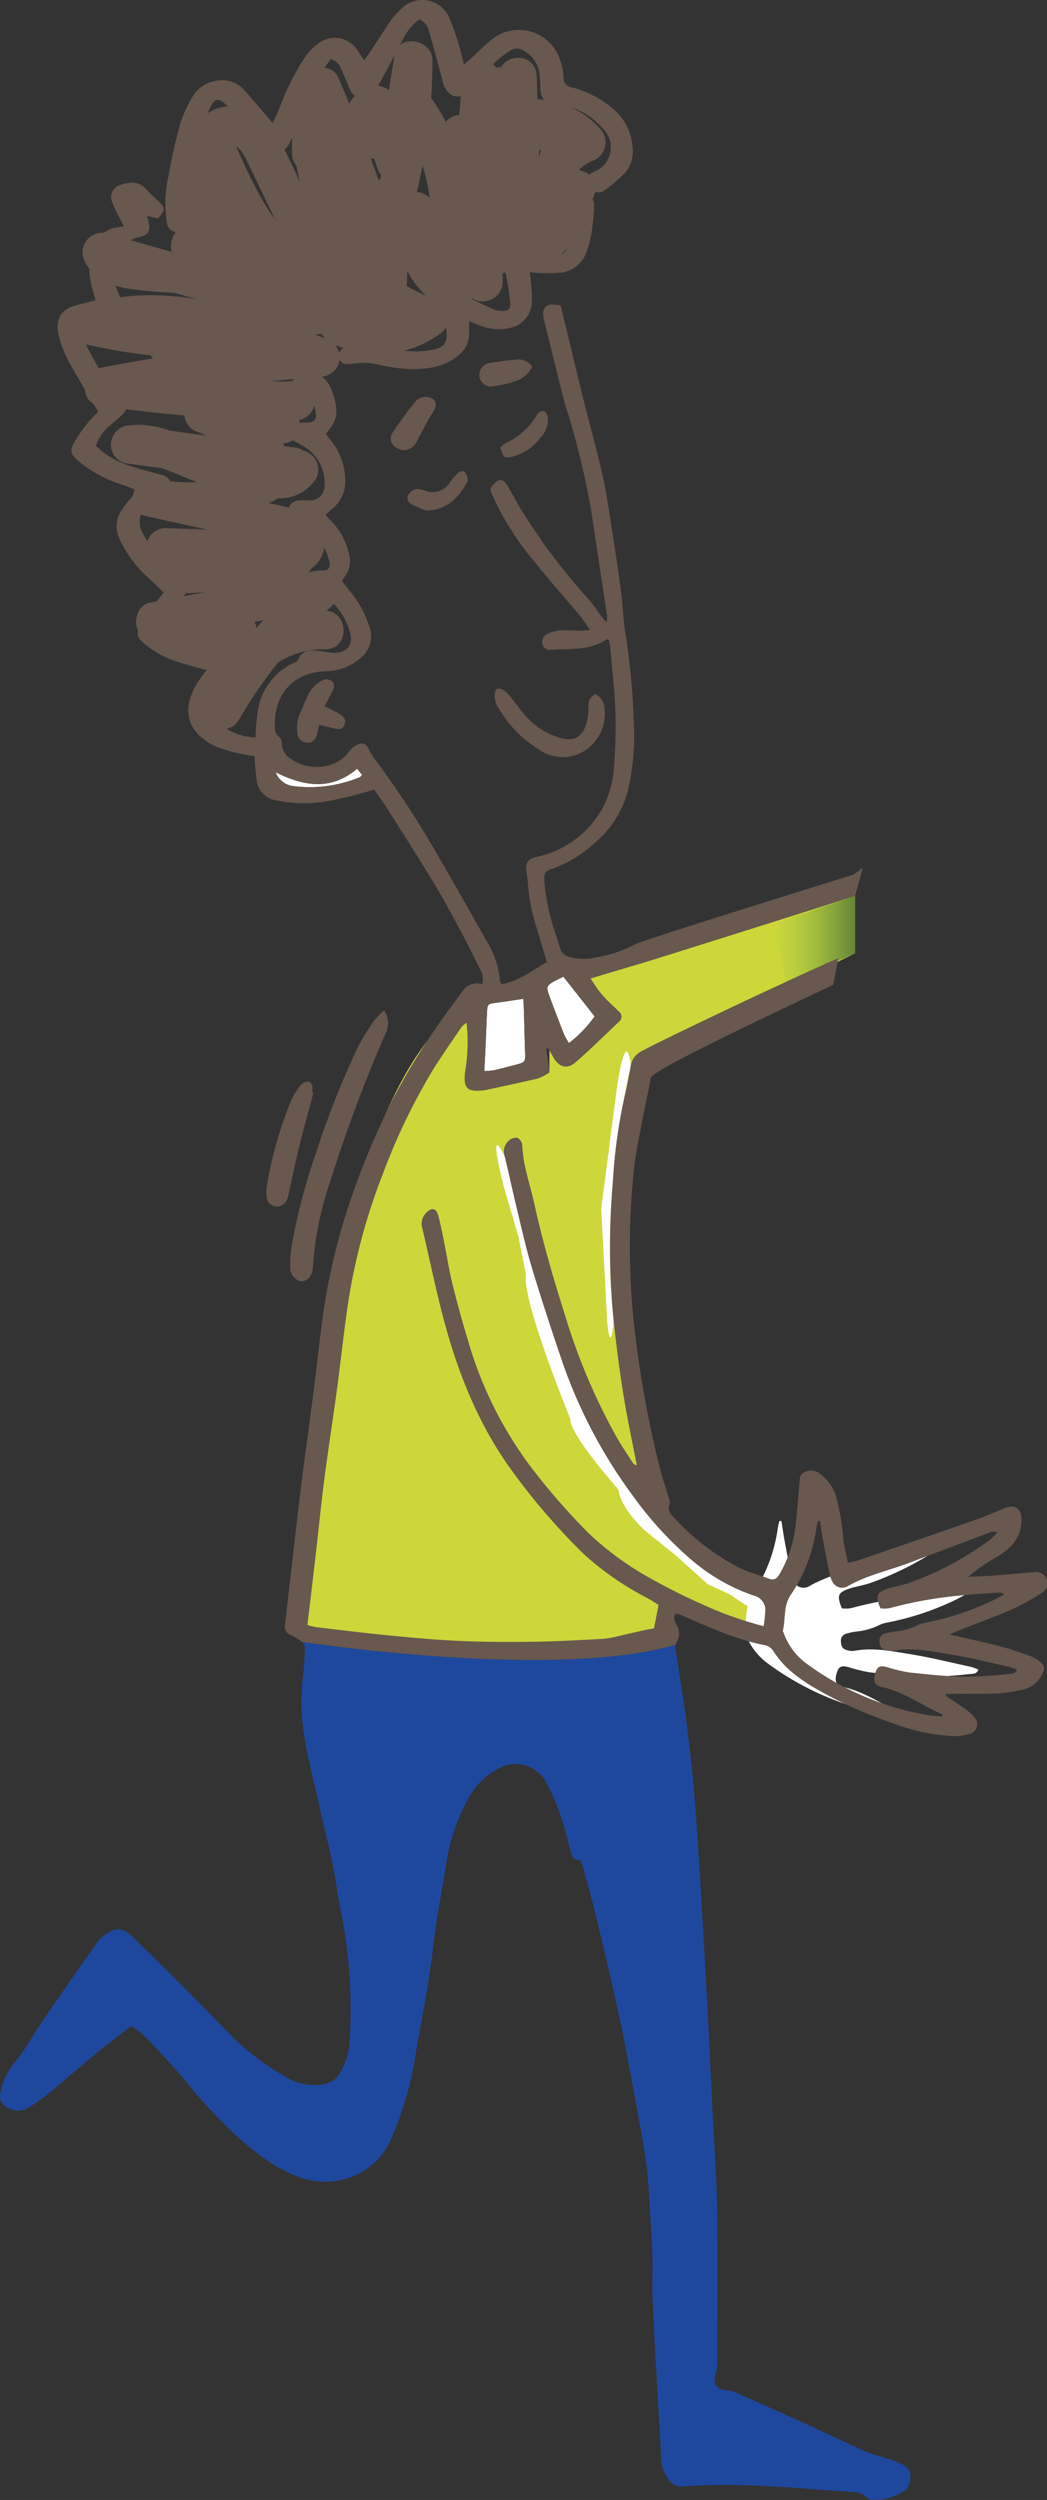 <svg xmlns="http://www.w3.org/2000/svg" xmlns:xlink="http://www.w3.org/1999/xlink" viewBox="0 0 135.76 323.918"><rect x="0" y="0" width="135.76" height="323.918" fill="#333333" stroke="none"/><defs><style>.a{fill:#cdd73a;}.b{fill:#fff;}.c{opacity:0.89;fill:url(#a);}.d{fill:#69584e;}.e{fill:none;}.f{fill:#1e489e;}</style><linearGradient id="a" x1="100.238" y1="121.779" x2="110.879" y2="121.779" gradientUnits="userSpaceOnUse"><stop offset="0" stop-color="#85be4c" stop-opacity="0"/><stop offset="1" stop-color="#567a37"/></linearGradient></defs><title>personnage3</title><path class="a" d="M86.16,212.989s-38.053,2.043-46.295-2.442l-1.258-3.821s2.209-67.227,23.55-77.678l.354,12.242,8.722-2.324.028-9.862,2.52,6.044,6.49-2.77L76.56,126.78l34.319-10.691v7.416l-29.078,14.534s-4.287,35.765,2.696,57.048c0,0,10.307,13.089,16.184,10.974l-.942,6.207-13.523-4.545-.166,3.658Z"/><path class="b" d="M65.454,149.848s6.74,29.61,14.388,40.584c0,0,7.981,13.634,18.955,16.516,0,0-.776,1.884-2.328.887l-1.774-1.219-2.882-1.33-1.995-1.774-2.217-1.995-3.99-3.215s-3.104-2.771-3.436-5.321c0,0-6.318-7.094-6.207-9.09,0,0-6.318-15.408-5.764-18.733l-.998-4.988-1.884-6.429S63.037,144.957,65.454,149.848Z"/><path class="b" d="M81.801,138.039s-4.147,16.541-2.222,33.137c0,0-.402,4.735-.846.079l-.776-14.632,1.995-15.408S81.1,132.645,81.801,138.039Z"/><polygon class="c" points="110.879 116.089 110.879 123.505 102.011 127.47 100.238 119.711 110.879 116.089"/><path class="d" d="M35.348,15.932c.336-.711.627-1.252.853-1.818A31.699,31.699,0,0,1,39.59,7.352a7.211,7.211,0,0,1,1.852-1.843,3.514,3.514,0,0,1,4.899.981c.27.37.51.761.871,1.303.288-.383.512-.652.704-.943.928-1.406,1.826-2.831,2.78-4.219a9.093,9.093,0,0,1,1.256-1.41,3.812,3.812,0,0,1,6.313,1.106A29.136,29.136,0,0,1,59.62,6.259c.203.635.334,1.294.543,2.122.387-.347.653-.582.915-.821.901-.824,1.76-1.698,2.707-2.464a5.621,5.621,0,0,1,8.928,2.951,7.628,7.628,0,0,1,.369,1.982A1.223,1.223,0,0,0,74.17,11.327a13.258,13.258,0,0,1,4.941,2.457,7.146,7.146,0,0,1,2.921,5.499,4.098,4.098,0,0,1-1.03,3.16A24.525,24.525,0,0,1,78.43,24.646a1.116,1.116,0,0,1-1.517-.017,3.927,3.927,0,0,1-.726-1.533c-.048-.152.197-.451.375-.606a4,4,0,0,1,.675-.332A3.371,3.371,0,0,0,78.203,16.7a8.992,8.992,0,0,0-6.127-3.174c-1.421-.116-1.989-.763-2.023-2.218a17.448,17.448,0,0,0-.112-1.891A3.956,3.956,0,0,0,67.86,6.552a1.537,1.537,0,0,0-1.688.002,12.862,12.862,0,0,0-2.08,1.615c-.801.802-1.488,1.717-2.224,2.584a10.913,10.913,0,0,1-.74.864c-1.58,1.508-3.174,1.045-3.716-1.04-.561-2.157-1.159-4.305-1.758-6.451a2.297,2.297,0,0,0-1.27-1.624A6.791,6.791,0,0,0,52.233,5.137c-1.081,2.046-2.157,4.095-3.268,6.125a2.417,2.417,0,0,1-1.896,1.296,1.348,1.348,0,0,1-1.622-.842c-.403-.879-.769-1.774-1.157-2.66A1.99,1.99,0,0,0,42.886,7.673a17.533,17.533,0,0,0-1.431,2.131c-.902,1.853-1.71,3.753-2.548,5.637-.479,1.077-.889,2.19-1.436,3.231a2.946,2.946,0,0,1-1.132,1.111,1.275,1.275,0,0,1-1.893-.346c-.994-1.143-1.916-2.349-2.905-3.496a27.009,27.009,0,0,0-2.242-2.384c-.985-.895-1.473-.837-2.014.353a30.814,30.814,0,0,0-1.654,4.478,25.777,25.777,0,0,0-1.125,8.357c.021.377.088.751.115,1.127a1.967,1.967,0,0,1-.721,1.795,1.308,1.308,0,0,1-2.254-.822,15.622,15.622,0,0,1,.175-5.893c.343-1.947.75-3.89,1.256-5.8a15.623,15.623,0,0,1,2.108-4.972c1.207-1.754,4.511-2.715,6.499-.492.954,1.066,1.872,2.163,2.807,3.246C34.73,15.211,34.967,15.489,35.348,15.932Z"/><path class="d" d="M68.703,35.285c.064.611.134,1.096.162,1.584a16.037,16.037,0,0,1,.081,2.51,3.479,3.479,0,0,1-2.75,3.091,6.261,6.261,0,0,1-3.959-.3c-.423-.166-.846-.33-1.407-.549,0,.616.017,1.104-.003,1.59a3.574,3.574,0,0,1-1.272,2.753c-1.907,1.638-4.189,1.896-6.521,1.862a24.015,24.015,0,0,1-3.866-.55,8.156,8.156,0,0,0-3.377-.159,2.623,2.623,0,0,1-.752.038,1.043,1.043,0,0,1-1.116-.827,1.17,1.17,0,0,1,.787-1.291,6.101,6.101,0,0,1,1.475-.313,11.973,11.973,0,0,1,4.01.248,12.928,12.928,0,0,0,4.867.508c.208-.029.419-.044.626-.08,1.986-.342,2.435-.919,2.156-2.89a11.9,11.9,0,0,0-.509-2.21c-.249-.719-.457-1.424.173-1.989a2.112,2.112,0,0,1,2.258-.3c.468.176.887.479,1.34.701.944.461,1.887.926,2.849,1.346a3.035,3.035,0,0,0,1.099.232c.856.026,1.194-.276,1.092-1.138a31.838,31.838,0,0,0-.723-4.348c-.333-1.267-.056-2.328,1.689-2.276a31.767,31.767,0,0,1,3.611.49c.249.036.493.115.743.145a1.713,1.713,0,0,0,2.206-1.64c.176-1.207.256-2.428.371-3.643a10.06,10.06,0,0,1,.061-1.007,1.769,1.769,0,0,1,2.314-1.271.861.861,0,0,1,.614.976,16.555,16.555,0,0,1-.197,2.516A13.791,13.791,0,0,1,75.92,33a4.057,4.057,0,0,1-3.097,2.323,21.011,21.011,0,0,1-2.884.041C69.577,35.364,69.215,35.32,68.703,35.285Z"/><path class="d" d="M49.796,130.935a2.819,2.819,0,0,1,.211,2.939,190.914,190.914,0,0,0-7.168,19.149,42.132,42.132,0,0,0-2.244,10.989,3.35,3.35,0,0,1-.153.866,1.519,1.519,0,0,1-1.463,1.155,2.01,2.01,0,0,1-1.351-1.482,17.991,17.991,0,0,1,.136-2.77,75.369,75.369,0,0,1,3.157-12.219,114.101,114.101,0,0,1,5.463-13.849,30.529,30.529,0,0,1,2.182-3.537A9.588,9.588,0,0,1,49.796,130.935Z"/><path class="d" d="M77.237,89.935a2.234,2.234,0,0,1,1.151,1.87,5.753,5.753,0,0,1-1.311,4.353,5.349,5.349,0,0,1-6.845,1.19c-.709-.445-1.387-.943-2.058-1.446A14.955,14.955,0,0,1,64.83,92.027a3.048,3.048,0,0,1-.686-2.115c.093-.674.422-.865,1.035-.54a2.562,2.562,0,0,1,.77.609c.692.843,1.327,1.734,2.024,2.572a9.537,9.537,0,0,0,4.443,2.987c1.984.651,3.158.022,3.684-2.018a8.876,8.876,0,0,0,.205-2.119A1.454,1.454,0,0,1,77.237,89.935Z"/><path class="d" d="M40.614,141.613c-.074.314-.139.629-.222.94-.53,1.989-1.099,3.969-1.587,5.969-.498,2.04-.917,4.099-1.372,6.149a4.404,4.404,0,0,1-.19.732,1.472,1.472,0,0,1-1.508.916,1.344,1.344,0,0,1-1.174-1.286,5.803,5.803,0,0,1,.056-1.509,52.206,52.206,0,0,1,3.12-10.89,8.876,8.876,0,0,1,1.162-1.932,1.402,1.402,0,0,1,1.008-.581c.48.068.664.571.598,1.09a2.996,2.996,0,0,0-.002.377Z"/><path class="d" d="M42.09,91.501c.744.383,1.36.648,1.92,1.001.726.457.868.864.634,1.44-.29.717-.86.525-1.388.416-.598-.123-1.189-.278-1.891-.445-.105.51-.163.873-.256,1.227-.187.714-.638,1.121-1.184,1.093a1.273,1.273,0,0,1-1.36-1.283,4.41,4.41,0,0,1,.321-2.46c.387-.837.701-1.709,1.104-2.538a3.986,3.986,0,0,1,1.746-1.759,1.079,1.079,0,0,1,1.287.074c.44.358.303.835.091,1.265C42.789,90.192,42.436,90.839,42.09,91.501Z"/><path class="d" d="M52.558,58.335c-1.51-.025-2.317-1.23-1.664-2.26a48.562,48.562,0,0,1,2.897-3.944,1.691,1.691,0,0,1,1.668-.683c.968.17,1.284.757.848,1.633-.205.411-.478.787-.699,1.191-.523.956-1.043,1.913-1.544,2.88A2.048,2.048,0,0,1,52.558,58.335Z"/><path class="d" d="M55.271,66.147a14.809,14.809,0,0,1-1.819-.755c-.384-.218-.797-.619-.545-1.137a1.345,1.345,0,0,1,1.26-.896,3.575,3.575,0,0,1,.975.221,2.598,2.598,0,0,0,3.122-.979A10.78,10.78,0,0,1,59.31,61.346c.21-.193.7-.379.851-.271a1.607,1.607,0,0,1,.482.927,1.127,1.127,0,0,1-.205.709C59.287,64.659,57.804,66.104,55.271,66.147Z"/><path class="d" d="M69.013,47.513a3.701,3.701,0,0,1-2.365,1.929,14.789,14.789,0,0,1-2.578.592,1.526,1.526,0,0,1-1.924-1.32,1.583,1.583,0,0,1,1.387-1.681c1.075-.191,2.162-.33,3.25-.426A2.203,2.203,0,0,1,69.013,47.513Z"/><path class="d" d="M64.864,58.017a4.039,4.039,0,0,1,.724-.619,9.002,9.002,0,0,0,4.114-3.783.926.926,0,0,1,.812-.365c.231.071.444.466.511.755a3.365,3.365,0,0,1-1.001,2.761,6.411,6.411,0,0,1-3.49,2.38C65.444,59.458,65.273,59.321,64.864,58.017Z"/><path class="b" d="M101.329,197.083c.134.849.251,1.701.406,2.547q.398,2.174.839,4.34a3.143,3.143,0,0,0,.297.83,1.417,1.417,0,0,0,2.11.691c2.515-1.424,5.338-2.008,8.002-3.022q5.249-1.997,10.512-3.955a1.006,1.006,0,0,1,.825.052,10.815,10.815,0,0,1-1.029.997,40.081,40.081,0,0,1-10.438,5.543c-.669.242-1.383.359-2.074.545a7.615,7.615,0,0,0-1.076.34c-.92.403-1.065.716-.815,1.666.053.201.143.392.271.736a4.021,4.021,0,0,0,1.163-.015,53.582,53.582,0,0,1,9.935-1.706c1.422-.157,2.853-.226,4.281-.326a.84.84,0,0,1,.652.264c-.386.206-.766.423-1.157.616a36.249,36.249,0,0,1-8.935,3.001,3.826,3.826,0,0,0-.967.279,8.716,8.716,0,0,1-3.137.898,6.977,6.977,0,0,0-1.234.265.914.914,0,0,0-.717,1.036c.022.515.162.924.689,1.071a2.272,2.272,0,0,0,.984.132c2.42-.473,4.797.018,7.152.394,2.695.43,5.353,1.095,8.024,1.672a7.612,7.612,0,0,1,.972.354c-.204.577-.699.541-1.055.57a55.912,55.912,0,0,1-5.789.356c-2.389-.051-4.777-.304-7.156-.559a19.007,19.007,0,0,1-2.816-.678c-.979-.261-1.308-.097-1.578.846-.283.986-.04,1.518.88,1.722,2.802.62,5.108,2.329,7.674,3.465.058.025.082.126.227.365-.707-.069-1.31-.084-1.896-.191a36.832,36.832,0,0,1-15.784-6.679,8.394,8.394,0,0,1-2.966-4c-.027-.079-.11-.164-.094-.228.367-1.526.054-3.187.978-4.607a20.142,20.142,0,0,0,3.35-8.617c.042-.344.141-.681.214-1.021Z"/><path class="b" d="M62.799,138.783c.049-.949.093-1.701.126-2.452.078-1.761.141-3.522.232-5.282.047-.914.145-.975,1.016-1.091,1.193-.159,2.382-.347,3.677-.538.027.425.06.788.071,1.152.059,1.972.106,3.945.171,5.917.033,1.02-.029,1.148-.989,1.409-1.01.275-2.024.534-3.044.769A10.161,10.161,0,0,1,62.799,138.783Z"/><path class="b" d="M73.051,126.55l4.049,5.141a16.107,16.107,0,0,1-3.319,3.457,9.122,9.122,0,0,1-.628-1.103c-.647-1.641-1.272-3.29-1.892-4.941-.479-1.275-.417-1.419.804-2.061C72.356,126.889,72.654,126.748,73.051,126.55Z"/><path class="b" d="M46.309,99.602l.635.794c-.123.134-.186.265-.285.303a16.959,16.959,0,0,1-8.51,1.171,2.784,2.784,0,0,1-2.398-1.8C39.456,101.905,42.939,102.458,46.309,99.602Z"/><path class="e" d="M73.152,134.045a9.151,9.151,0,0,0,.628,1.103,16.109,16.109,0,0,0,3.319-3.457l-4.049-5.141c-.397.198-.695.339-.987.493-1.221.642-1.283.786-.804,2.061C71.88,130.755,72.505,132.404,73.152,134.045Z"/><path class="e" d="M67.102,137.897c.96-.262,1.022-.389.989-1.41-.064-1.972-.112-3.945-.171-5.917-.011-.364-.044-.727-.071-1.152-1.295.191-2.484.379-3.677.538-.871.116-.969.178-1.016,1.091-.091,1.76-.153,3.522-.232,5.282-.034.752-.077,1.503-.126,2.452a10.158,10.158,0,0,0,1.26-.117C65.078,138.431,66.093,138.173,67.102,137.897Z"/><path class="e" d="M84.201,124.507c-2.492.755-4.992,1.487-7.641,2.273a15.614,15.614,0,0,0,2.133,2.786c.516.494,1.034.986,1.545,1.485a.829.829,0,0,1,.033,1.326c-1.857,1.765-3.687,3.562-5.613,5.248-1.113.974-2.183.669-2.907-.627-.205-.367-.411-.733-.631-1.091-.034-.055-.144-.062-.283-.116.127,1.019.25,2.007.396,3.174a6.323,6.323,0,0,1-1.447.764c-2.248.542-4.515,1.007-6.776,1.497a4.494,4.494,0,0,1-.499.064c-1.99.2-2.418-.358-2.215-2.353a22.886,22.886,0,0,0,.199-6.416,3.396,3.396,0,0,0-.639.54c-1.21,1.774-2.438,3.538-3.591,5.35a80.414,80.414,0,0,0-6.593,13.619,78.607,78.607,0,0,0-4.777,18.508c-.433,3.172-.779,6.356-1.208,9.529-.519,3.839-1.122,7.666-1.62,11.508-.427,3.297-.752,6.608-1.133,9.911-.342,2.961-.698,5.921-1.069,9.061a8.736,8.736,0,0,0,1.187.294c3.302.387,6.603.793,9.911,1.112,2.973.286,5.953.552,8.935.674,3.155.129,6.319.138,9.477.088,2.987-.047,5.973-.221,8.958-.377a11.601,11.601,0,0,0,1.848-.355c1.108-.244,2.212-.507,3.32-.751.443-.098.892-.17,1.303-.247l.584-3.033c-.414-.259-.856-.564-1.323-.824a38.412,38.412,0,0,1-8.403-5.802,84.182,84.182,0,0,1-9.238-10.705c-4.535-6.207-7.237-13.204-9.125-20.562-.931-3.629-1.68-7.304-2.548-10.95a1.977,1.977,0,0,1,.513-1.965c.683-.726,1.3-.615,1.558.336.297,1.097.516,2.216.742,3.331.375,1.855.655,3.733,1.108,5.569q.922,3.741,2.051,7.431a50.242,50.242,0,0,0,8.075,16.207,86.65,86.65,0,0,0,7.547,8.659,39.251,39.251,0,0,0,7.28,5.423,82.677,82.677,0,0,0,9.871,4.812,53.098,53.098,0,0,0,5.516,1.791,15.396,15.396,0,0,0,.228-2.194,1.927,1.927,0,0,0-1.538-1.782,24.524,24.524,0,0,1-8.347-4.887,47.015,47.015,0,0,1-7.283-8.02,64.797,64.797,0,0,1-9.111-17.237c-1.387-4.063-2.731-8.143-3.971-12.252-.802-2.658-1.399-5.378-2.055-8.079-.517-2.128-.966-4.274-1.48-6.402a1.852,1.852,0,0,1,.518-2.047,1.465,1.465,0,0,1,1.089-.392,1.244,1.244,0,0,1,.663.94c.085,2.608.992,5.04,1.542,7.546,1.069,4.862,2.449,9.637,3.961,14.379a78.958,78.958,0,0,0,6.849,16.142c.618,1.054,1.304,2.067,1.967,3.094a.772.772,0,0,0,.536.347q-.514-2.59-1.028-5.18c-.88-4.468-1.487-8.973-1.971-13.502a97.188,97.188,0,0,1-.115-17.929,67.566,67.566,0,0,1,1.54-11.248c.327-1.305.552-2.636.797-3.96a2.504,2.504,0,0,1,1.069-1.65c1.031-.732,22.024-10.312,28.009-12.884v-7.416C105.787,117.738,84.918,124.29,84.201,124.507Z"/><path class="e" d="M35.75,100.069a2.784,2.784,0,0,0,2.398,1.8,16.959,16.959,0,0,0,8.511-1.171c.099-.037.162-.168.285-.303l-.635-.793C42.939,102.458,39.456,101.905,35.75,100.069Z"/><path class="e" d="M122.869,214.3c-2.356-.376-4.732-.867-7.152-.394a2.27,2.27,0,0,1-.984-.132c-.527-.147-.667-.556-.689-1.071a.914.914,0,0,1,.717-1.036,6.979,6.979,0,0,1,1.234-.265,8.719,8.719,0,0,0,3.137-.898,3.82,3.82,0,0,1,.967-.279,36.255,36.255,0,0,0,8.935-3c.392-.193.772-.41,1.157-.616a.839.839,0,0,0-.652-.264c-1.428.1-2.859.169-4.281.326a53.608,53.608,0,0,0-9.935,1.706,4.017,4.017,0,0,1-1.163.015c-.129-.344-.219-.535-.271-.736-.25-.95-.105-1.263.815-1.666a7.61,7.61,0,0,1,1.076-.34c.69-.186,1.405-.303,2.074-.545a40.08,40.08,0,0,0,10.438-5.543,10.804,10.804,0,0,0,1.029-.997,1.006,1.006,0,0,0-.825-.052q-5.259,1.97-10.512,3.955c-2.664,1.014-5.487,1.598-8.002,3.022a1.417,1.417,0,0,1-2.11-.691,3.148,3.148,0,0,1-.297-.83q-.438-2.166-.839-4.34c-.155-.845-.272-1.697-.406-2.546l-.277-.012c-.073.34-.172.677-.214,1.021a20.141,20.141,0,0,1-3.35,8.617c-.924,1.42-.611,3.081-.978,4.607-.015.065.067.15.094.228a8.394,8.394,0,0,0,2.966,4,36.832,36.832,0,0,0,15.784,6.679c.587.107,1.19.122,1.896.191-.145-.239-.17-.34-.227-.365-2.566-1.136-4.872-2.845-7.674-3.465-.92-.203-1.163-.736-.88-1.722.27-.943.599-1.107,1.579-.846a19.005,19.005,0,0,0,2.816.678c2.379.255,4.767.509,7.156.56a55.944,55.944,0,0,0,5.789-.356c.356-.03.851.006,1.055-.571a7.62,7.62,0,0,0-.972-.354C128.221,215.396,125.564,214.731,122.869,214.3Z"/><path class="e" d="M35.75,100.069a2.784,2.784,0,0,0,2.398,1.8,16.959,16.959,0,0,0,8.511-1.171c.099-.037.162-.168.285-.303l-.635-.793C42.939,102.458,39.456,101.905,35.75,100.069Z"/><path class="e" d="M73.152,134.045a9.151,9.151,0,0,0,.628,1.103,16.109,16.109,0,0,0,3.319-3.457l-4.049-5.141c-.397.198-.695.339-.987.493-1.221.642-1.283.786-.804,2.061C71.88,130.755,72.505,132.404,73.152,134.045Z"/><path class="e" d="M67.102,137.897c.96-.262,1.022-.389.989-1.41-.064-1.972-.112-3.945-.171-5.917-.011-.364-.044-.727-.071-1.152-1.295.191-2.484.379-3.677.538-.871.116-.969.178-1.016,1.091-.091,1.76-.153,3.522-.232,5.282-.034.752-.077,1.503-.126,2.452a10.158,10.158,0,0,0,1.26-.117C65.078,138.431,66.093,138.173,67.102,137.897Z"/><path class="e" d="M117.869,214.3c-2.356-.376-4.732-.867-7.152-.394a2.27,2.27,0,0,1-.984-.132c-.527-.147-.667-.556-.689-1.071a.914.914,0,0,1,.717-1.036,6.977,6.977,0,0,1,1.234-.265,8.719,8.719,0,0,0,3.137-.898,3.82,3.82,0,0,1,.967-.279,36.255,36.255,0,0,0,8.934-3c.392-.193.772-.41,1.157-.616a.839.839,0,0,0-.652-.264c-1.428.1-2.859.169-4.281.326a53.606,53.606,0,0,0-9.935,1.706,4.017,4.017,0,0,1-1.163.015c-.129-.344-.219-.535-.271-.736-.25-.95-.105-1.263.815-1.666a7.602,7.602,0,0,1,1.076-.34c.69-.186,1.404-.303,2.074-.545a40.081,40.081,0,0,0,10.438-5.543,10.804,10.804,0,0,0,1.029-.997,1.006,1.006,0,0,0-.825-.052q-5.259,1.97-10.512,3.955c-2.664,1.014-5.487,1.598-8.002,3.022a1.417,1.417,0,0,1-2.11-.691,3.145,3.145,0,0,1-.297-.83q-.438-2.166-.839-4.34c-.155-.845-.272-1.697-.406-2.546l-.277-.012c-.073.34-.172.677-.214,1.021a20.143,20.143,0,0,1-3.35,8.617c-.925,1.42-.611,3.081-.978,4.607-.015.065.067.15.094.228a8.394,8.394,0,0,0,2.966,4,36.831,36.831,0,0,0,15.784,6.679c.587.107,1.19.122,1.896.191-.145-.239-.17-.34-.227-.365-2.566-1.136-4.872-2.845-7.674-3.465-.92-.203-1.163-.736-.88-1.722.27-.943.599-1.107,1.579-.846a19.006,19.006,0,0,0,2.816.678c2.379.255,4.767.509,7.156.56a55.94,55.94,0,0,0,5.789-.356c.356-.03.851.006,1.055-.571a7.621,7.621,0,0,0-.972-.354C123.222,215.396,120.564,214.731,117.869,214.3Z"/><path class="f" d="M39.165,212.739a1.162,1.162,0,0,1,.378.835c-.053,1.304-.139,2.608-.284,3.905a26.196,26.196,0,0,0,.014,6.178c.448,3.608,1.425,7.103,2.206,10.639.527,2.386,1.138,4.755,1.632,7.148.409,1.981.645,3.998,1.054,5.978a65.163,65.163,0,0,1,1.191,16.731,8.79,8.79,0,0,1-1.154,4.23,3.055,3.055,0,0,1-2.24,1.691,7.088,7.088,0,0,1-4.42-.699,32.55,32.55,0,0,1-7.214-5.284c-2.154-2.191-4.301-4.388-6.472-6.562q-3.215-3.22-6.473-6.397c-1.358-1.327-2.333-1.706-4.263-.037a2.568,2.568,0,0,0-.437.454c-2.408,3.45-4.833,6.89-7.204,10.366-1.134,1.663-2.055,3.452-3.342,5.038A8.739,8.739,0,0,0,.02,271.341a1.651,1.651,0,0,0,.113.948,2.607,2.607,0,0,0,3.32.919,19.596,19.596,0,0,0,2.615-1.761c1.99-1.625,3.909-3.337,5.893-4.969,1.623-1.335,3.298-2.605,5.046-3.979a14.316,14.316,0,0,1,1.82,1.395c1.824,1.927,3.668,3.845,5.363,5.883a64.18,64.18,0,0,0,6.17,6.678c2.629,2.379,5.34,4.623,8.808,5.76a9.516,9.516,0,0,0,4.979.262,9.06,9.06,0,0,0,6.635-5.503,43.732,43.732,0,0,0,3.083-10.656c.841-4.897,1.829-9.768,2.386-14.717.367-3.261,1.029-6.49,1.549-9.734a25.608,25.608,0,0,1,3.044-9.047,9.084,9.084,0,0,1,4.081-3.804,4.463,4.463,0,0,1,5.767,1.688,28.427,28.427,0,0,1,2.059,4.736c.536,1.501.891,3.069,1.289,4.617.169.656.476,1.064,1.211.937.144.381.29.687.376,1.009.62,2.318,1.272,4.628,1.828,6.961,1.034,4.339,2.072,8.679,2.991,13.044.885,4.205,1.638,8.439,2.418,12.666.366,1.982.714,3.971.968,5.97.212,1.669.291,3.356.398,5.037.142,2.225.294,4.45.367,6.677.059,1.809-.059,3.625.018,5.433.171,4.04.41,8.078.631,12.116.157,2.861.366,5.72.474,8.582a4.872,4.872,0,0,0,.813,2.547,2.099,2.099,0,0,0,2.286,1.095,90.652,90.652,0,0,1,11.114.029c2.057.047,4.11.28,6.166.421,1.553.107,3.109.178,4.66.314a2.089,2.089,0,0,1,1.283.408c.729.819,1.544.619,2.438.516a6.874,6.874,0,0,0,2.752-1.077c.959-.571,1.128-2.545.213-3.158a7.568,7.568,0,0,0-1.701-.801c-1.149-.404-2.36-.655-3.473-1.137-2.433-1.054-4.812-2.229-7.227-3.325q-4.886-2.219-9.797-4.384a3.306,3.306,0,0,0-1.209-.238,1.423,1.423,0,0,1-1.329-1.867,4.655,4.655,0,0,0,.287-1.452q.035-8.408.017-16.816c-.006-2.273-.039-4.548-.136-6.818-.149-3.488-.371-6.973-.548-10.46-.243-4.798-.451-9.597-.715-14.394q-.514-9.347-1.1-18.69c-.184-2.945-.398-5.889-.679-8.825-.265-2.77-.598-5.534-.97-8.292-.383-2.836-.858-5.661-1.271-8.493a1.373,1.373,0,0,1,.036-.502C71.96,217.763,39.165,212.739,39.165,212.739Z"/><path class="d" d="M42.14,79.121A16.029,16.029,0,0,0,26.433,91.302c-.609,2.7,3.109,4.46,4.569,1.926A58.845,58.845,0,0,1,43.453,78.15a2.525,2.525,0,0,0,.391-3.03,2.596,2.596,0,0,0-2.823-1.149l-21.58,4.118c-2.327.444-2.445,4.482,0,4.821l10.74,1.492V79.581a5.925,5.925,0,0,1-4.316-.602l-.597,4.569A28.734,28.734,0,0,0,40.027,74.134,2.537,2.537,0,0,0,38.26,69.866L21.482,68.424v5l14.54.528-.665-4.911q-5.746,1.252-11.392,2.9c-2.628.767-2.233,5.061.665,4.911A60.228,60.228,0,0,0,36.102,75.17c1.606-.402,3.548-.741,4.787-1.934A3.877,3.877,0,0,0,41.519,68.46a6.493,6.493,0,0,0-3.855-2.606c-1.845-.53-3.785-.833-5.661-1.24L20.31,62.07c-3.136-.682-4.477,4.13-1.329,4.821a24.755,24.755,0,0,0,20.191-4.279,2.55,2.55,0,0,0,1.194-2.491,2.449,2.449,0,0,0-1.791-2.078L17.531,55.196l-.665,4.911c3.7-.447,6.797,2.101,10.312,2.773,3.633.694,7.127.071,9.469-2.967a2.499,2.499,0,0,0-.391-3.03,27.163,27.163,0,0,0-9.318-5.732L25.609,55.972a41.71,41.71,0,0,0,10.802,1.533l-.665-4.911a10.396,10.396,0,0,0-6.346,4.43,2.523,2.523,0,0,0,.897,3.42,24.438,24.438,0,0,0,7.817,2.809l-1.494-3.672c.122-.19-.085-.009-.139-.021a1.94,1.94,0,0,1-.881-.253,2.786,2.786,0,0,1,2.166-4.961l.665-4.911a161.722,161.722,0,0,1-24.322-1.732V52.526A236.605,236.605,0,0,1,41.608,48.82a2.513,2.513,0,0,0,.665-4.911c-9.911-3.904-21.025-7.843-31.625-4.232-2.212.754-2.537,4.215,0,4.821A69.795,69.795,0,0,0,33.32,46.151l-1.262-4.659a10.794,10.794,0,0,1-9.874.726v4.821a60.552,60.552,0,0,1,19.578-3.738,2.512,2.512,0,0,0,.665-4.911L13.842,30.236a2.53,2.53,0,0,0-2.823,3.672c1.093,2.228,3.481,3.189,5.805,3.519,3.09.438,6.25.53,9.361.762l19.133,1.43v-5c-8.09-.582-11.992-9.559-14.819-15.917A2.478,2.478,0,0,0,27.376,17.68a2.56,2.56,0,0,0-1.448,2.949A39.177,39.177,0,0,1,25.893,31.62l3.075-1.746-3.676-.571-.665,4.911a47.227,47.227,0,0,1,16.469,3.563,2.468,2.468,0,0,0,2.628-.896,2.571,2.571,0,0,0,.196-2.777l-3.954-8.226c-1.257-2.615-2.397-5.338-3.821-7.868-1.273-2.263-3.266-4.095-5.967-4.233a5.271,5.271,0,0,0-3.541,1.113,5.022,5.022,0,0,0-1.21,1.412,3.244,3.244,0,0,0-.277.55c-.24.712-.123.159-.053.128l1.262-.341.346.059,1.103.643a1.708,1.708,0,0,1,.174,2.047l-.897.897.08-.058-1.262.341.107.007-1.262-.341.134.086-1.149-2.823a15.617,15.617,0,0,0,6.768,18.637c2.916,1.692,6.224,2.526,9.424,3.492,2.916.881,5.786,1.901,7.856,4.242l1.768-4.268-5.43.149c-2.326.064-3.601,3.519-1.262,4.659a13.68,13.68,0,0,0,14.1-1.088,2.54,2.54,0,0,0-.597-4.569A26.89,26.89,0,0,1,42.213,26.432l-4.317,2.524a54.809,54.809,0,0,0,10.1,13.027A2.523,2.523,0,0,0,52.175,40.88a25.302,25.302,0,0,0-1.864-16.512c-1.101-2.33-4.639-1.074-4.659,1.262l-.054,6.278,4.911-.665-3.354-8.66c-.843-2.177-4.128-2.561-4.821,0L40.89,27.913l4.569-.597a27.965,27.965,0,0,1-2.583-11.27c-.067-3.213-4.985-3.226-5,0l-.018,3.833a2.504,2.504,0,0,0,4.911.665l1.315-8.632-4.569.597a200.26,200.26,0,0,1,7.4,20.086,2.523,2.523,0,0,0,4.821,0,72.769,72.769,0,0,0,4.337-24.793c.001-2.722-4.444-3.522-4.911-.665L48.972,20.569h4.821l-2.557-7.623a2.54,2.54,0,0,0-2.411-1.835,4.132,4.132,0,0,0-3.902,3.601,5.471,5.471,0,0,0,1.584,4.753c3.824,3.51,8.811-.844,9.647-4.839l-4.569.597A21.941,21.941,0,0,1,54.513,35.8l4.178-1.103a7.186,7.186,0,0,1-2.204-6.622c.482-2.355-2.334-4.299-4.178-2.432A8.579,8.579,0,0,0,50.027,33.53a2.473,2.473,0,0,0,2.078,1.791,2.599,2.599,0,0,0,2.491-1.194,3.327,3.327,0,0,1,3.721-.878,3.404,3.404,0,0,1,1.857,3.36l4.911-.665a73.497,73.497,0,0,1-2.757-18.64c-.059-3.213-5.011-3.226-5,0l.031,8.882a2.512,2.512,0,0,0,4.911.665A66.143,66.143,0,0,0,64.846,10.26h-5l.32,15.666c.055,2.7,4.411,3.543,4.911.665l2.562-14.767-4.911-.665L62.858,31.39c.021,3.258,4.743,3.169,5,0l1.74-21.495h-5l.549,18.45a2.533,2.533,0,0,0,4.268,1.768,16.979,16.979,0,0,0,5.918-13.117,2.52,2.52,0,0,0-2.5-2.5,10.198,10.198,0,0,1-5.303-.837l-.597,4.569a6.715,6.715,0,0,1,7.358,2L75.394,16.05A12.178,12.178,0,0,0,68.093,30.105a2.529,2.529,0,0,0,3.672,1.494,11.304,11.304,0,0,0,5.341-6.481c.795-2.381-2.5-4.207-4.178-2.432a14.076,14.076,0,0,0-2.673,4.956,9.09,9.09,0,0,1-.752,1.619c-.448.591-.975.611-1.883.666a13.391,13.391,0,0,0-11.021,6.601C54.986,39.32,59.305,41.84,60.916,39.052a8.27,8.27,0,0,1,3.827-3.478c1.982-.876,4.189-.416,6.165-1.254a7.152,7.152,0,0,0,3.65-4.062c.591-1.387.98-3.059,1.905-4.037l-4.178-2.432a6.136,6.136,0,0,1-3.044,3.493l3.672,1.494a7.088,7.088,0,0,1,3.809-7.904,2.543,2.543,0,0,0,1.103-4.178,11.625,11.625,0,0,0-12.222-3.286c-1.855.624-2.68,3.589-.597,4.569a15.196,15.196,0,0,0,7.827,1.52l-2.5-2.5A12.165,12.165,0,0,1,65.88,26.578l4.268,1.768-.549-18.45c-.097-3.252-4.743-3.178-5,0L62.858,31.39h5l-.131-20.232c-.018-2.718-4.414-3.525-4.911-.665l-2.562,14.767,4.911.665-.32-15.666c-.066-3.219-4.911-3.219-5,0a60.595,60.595,0,0,1-2.398,15.263l4.911.665-.031-8.882h-5a79.043,79.043,0,0,0,2.935,19.969c.78,2.77,4.778,2.124,4.911-.665a8.146,8.146,0,0,0-14.895-5.006l4.569.597a3.357,3.357,0,0,1,.995-3.023l-4.178-2.432a12.314,12.314,0,0,0,3.49,11.487,2.534,2.534,0,0,0,4.178-1.103A26.594,26.594,0,0,0,55.903,12.7c-1.155-1.577-4.087-1.706-4.569.597a3.684,3.684,0,0,1-.902,1.944c.197-.197-.753.624-.538.4-.522.546-.231-.348.002.148q.301.288-.011-.011.234.33.001-.037c.304.616-.237-.759-.034-.04a2.983,2.983,0,0,1,.002-.441q-.066.465.039.049c-.269.459-.443.734-1.066.805L46.415,14.276l2.557,7.623c.71,2.117,4.393,2.626,4.821,0L55.985,8.466l-4.911-.665a68.588,68.588,0,0,1-4.159,23.464h4.821A212.235,212.235,0,0,0,43.833,9.985c-.821-1.9-4.256-1.459-4.569.597l-1.315,8.632,4.911.665.018-3.833h-5A34.004,34.004,0,0,0,41.142,29.839c.938,2.005,4.041,1.354,4.569-.597l1.443-5.331H42.334l3.354,8.66a2.529,2.529,0,0,0,2.743,1.791,2.503,2.503,0,0,0,2.168-2.455l.054-6.278-4.659,1.262a19.678,19.678,0,0,1,1.36,12.66l4.178-1.103a50.225,50.225,0,0,1-9.318-12.015c-1.567-2.813-5.868-.3-4.317,2.524A32.154,32.154,0,0,0,55.032,43.569L54.434,39a8.75,8.75,0,0,1-9.053,1.088L44.12,44.747l5.43-.149A2.532,2.532,0,0,0,51.317,40.33c-4.319-4.883-10.964-5.192-16.59-7.647a11.097,11.097,0,0,1-5.975-5.578,10.755,10.755,0,0,1-.197-8.281,2.525,2.525,0,0,0-1.149-2.823,2.705,2.705,0,0,0-4.06,1.638,3.245,3.245,0,0,0,1.73,3.753,3.448,3.448,0,0,0,4.249-1.748c.439-.743.27-1.159,1.132-.767.933.425,1.488,1.842,1.919,2.719.784,1.594,1.54,3.202,2.31,4.803l4.916,10.227,2.823-3.672a51.136,51.136,0,0,0-17.799-3.742c-2.75-.086-3.493,4.471-.665,4.911l3.676.571c1.202.187,2.863-.293,3.075-1.746A47.669,47.669,0,0,0,30.75,19.3L26.18,21.226c1.965,4.419,4.019,8.879,7.351,12.46A17.959,17.959,0,0,0,45.317,39.62a2.522,2.522,0,0,0,2.5-2.5,2.549,2.549,0,0,0-2.5-2.5L28.173,33.338l-8.448-.632c-1.409-.105-3.747-.013-4.388-1.322l-2.823,3.672,28.584,8.155.665-4.911A64.874,64.874,0,0,0,20.855,42.218a2.526,2.526,0,0,0,0,4.821,15.522,15.522,0,0,0,13.726-1.23c1.972-1.205,1.331-4.9-1.262-4.659a65.502,65.502,0,0,1-21.344-1.473v4.821c9.713-3.309,19.916.666,28.967,4.232l.665-4.911A248.192,248.192,0,0,0,12.78,47.705c-2.332.455-2.44,4.457,0,4.821a170.416,170.416,0,0,0,25.651,1.91c2.722-.007,3.521-4.42.665-4.911-5.46-.938-10.487,3.424-9.422,9.088a7.443,7.443,0,0,0,4.279,5.43,5.568,5.568,0,0,0,6.986-1.938,2.516,2.516,0,0,0-1.494-3.672,20.431,20.431,0,0,1-6.623-2.305l.897,3.42a5.279,5.279,0,0,1,3.358-2.132c2.796-.62,2.11-4.883-.665-4.911a36.278,36.278,0,0,1-9.473-1.354c-3.146-.88-4.303,3.723-1.329,4.821a21.022,21.022,0,0,1,7.112,4.446l-.391-3.03c-1.175,1.524-4.32.649-5.812.115-3.16-1.131-6.172-2.817-9.651-2.397a2.536,2.536,0,0,0-2.455,2.168,2.466,2.466,0,0,0,1.791,2.743l21.044,2.847-.597-4.569A19.955,19.955,0,0,1,20.31,62.07L18.981,66.891l9.013,1.961,4.385.954a27.928,27.928,0,0,1,4.263.964c.162.064.531.293.569.252a2.958,2.958,0,0,1-.063-.302.608.608,0,0,1,.209-.745c.497-.911.279-.363.007-.345a11.313,11.313,0,0,0-1.901.541q-1.035.273-2.08.506A52.703,52.703,0,0,1,24.63,71.853l.665,4.911q5.645-1.648,11.392-2.9c2.838-.618,2.071-4.811-.665-4.911l-14.54-.528a2.5,2.5,0,1,0,0,5L38.26,74.866l-1.768-4.268a24.218,24.218,0,0,1-12.553,8.128,2.528,2.528,0,0,0-.597,4.569A11.269,11.269,0,0,0,31.51,84.402c2.261-.534,2.503-4.474,0-4.821L20.77,78.089V82.91l21.58-4.118-2.432-4.178a63.024,63.024,0,0,0-13.233,16.091l4.569,1.926A11.004,11.004,0,0,1,42.14,84.121c3.219.085,3.217-4.915,0-5Z"/><path class="d" d="M134.725,215.209a4.269,4.269,0,0,0-1.208-.666c-1.353-.467-2.707-.946-4.09-1.304-1.992-.515-4.01-.927-6.29-1.445.49-.231.739-.366,1-.469,2.384-.937,4.798-1.806,7.146-2.825a30.982,30.982,0,0,0,3.854-2.14,1.459,1.459,0,0,0-1.127-2.647c-1.804.157-3.608.319-5.414.453-1.02.075-2.043.098-3.064.145a22.815,22.815,0,0,1,3.549-2.474c1.913-1.116,3.368-2.497,3.372-4.936.002-1.386-.801-2.026-2.094-1.52-1.254.49-2.48,1.055-3.749,1.498q-7.69,2.688-15.402,5.314a12.261,12.261,0,0,1-1.268.284c-.213-1.058-.432-1.956-.571-2.866a30.558,30.558,0,0,0-1.033-5.964,5.966,5.966,0,0,0-2.103-2.764,1.818,1.818,0,0,0-1.91-.135c-.678.262-.606.834-.654,1.368-.16,1.763-.284,3.53-.482,5.289a16.139,16.139,0,0,1-2.115,6.565c-.321.538-.665.831-1.323.586-1.296-.483-2.662-.818-3.896-1.423a30.302,30.302,0,0,1-8.296-6.333c-.535-.551-1.083-1.062-.72-1.969.091-.228-.063-.572-.145-.851-.382-1.291-.832-2.564-1.16-3.869a141.047,141.047,0,0,1-3.09-16.521,95.192,95.192,0,0,1-.243-22.075c.226-2.166.706-4.308,1.106-6.454.336-1.806.762-3.596,1.076-5.405.185-1.073,18.557-9.613,23.66-12.059l.665-3.448c-5.985,2.572-24.805,11.51-25.837,12.242a2.504,2.504,0,0,0-1.069,1.65c-.245,1.324-.47,2.655-.797,3.96a67.566,67.566,0,0,0-1.54,11.248,97.188,97.188,0,0,0,.115,17.929c.485,4.529,1.091,9.034,1.971,13.502q.51,2.591,1.028,5.18a.772.772,0,0,1-.536-.347c-.663-1.027-1.35-2.04-1.967-3.094a78.958,78.958,0,0,1-6.849-16.142c-1.512-4.743-2.892-9.518-3.961-14.379-.551-2.506-1.457-4.937-1.542-7.546a1.244,1.244,0,0,0-.663-.94,1.465,1.465,0,0,0-1.089.392,1.852,1.852,0,0,0-.518,2.047c.515,2.129.964,4.274,1.48,6.402.656,2.7,1.253,5.421,2.055,8.079,1.24,4.109,2.584,8.19,3.971,12.252a64.797,64.797,0,0,0,9.111,17.237,47.015,47.015,0,0,0,7.283,8.02,24.524,24.524,0,0,0,8.347,4.887,1.927,1.927,0,0,1,1.538,1.782,15.396,15.396,0,0,1-.228,2.194,53.098,53.098,0,0,1-5.516-1.791A82.677,82.677,0,0,1,83.624,204.1a39.251,39.251,0,0,1-7.28-5.423,86.65,86.65,0,0,1-7.547-8.659,50.242,50.242,0,0,1-8.075-16.207q-1.124-3.686-2.051-7.431c-.453-1.836-.733-3.713-1.108-5.569-.225-1.115-.445-2.234-.742-3.331-.258-.952-.875-1.062-1.558-.336a1.977,1.977,0,0,0-.513,1.965c.868,3.646,1.617,7.321,2.548,10.95,1.889,7.358,4.59,14.355,9.125,20.562a84.182,84.182,0,0,0,9.238,10.705,38.412,38.412,0,0,0,8.403,5.802c.467.259.909.565,1.323.824l-.584,3.033c-.411.077-.86.149-1.303.247-1.108.245-2.212.508-3.32.751a11.601,11.601,0,0,1-1.848.355c-2.985.156-5.971.33-8.958.377-3.158.05-6.322.041-9.477-.088-2.983-.122-5.963-.388-8.935-.674-3.309-.319-6.609-.726-9.911-1.112a8.736,8.736,0,0,1-1.187-.294c.371-3.14.728-6.1,1.069-9.061.381-3.304.705-6.614,1.133-9.911.498-3.841,1.101-7.669,1.62-11.508.429-3.173.774-6.357,1.208-9.529a78.607,78.607,0,0,1,4.777-18.508A80.414,80.414,0,0,1,56.265,138.41c1.153-1.812,2.381-3.576,3.591-5.35a3.396,3.396,0,0,1,.639-.54,22.886,22.886,0,0,1-.199,6.416c-.202,1.996.225,2.554,2.215,2.353a4.494,4.494,0,0,0,.499-.064c2.261-.49,4.528-.954,6.776-1.497a6.323,6.323,0,0,0,1.447-.764c-.145-1.166-.269-2.155-.396-3.174.139.054.249.061.283.116.22.358.426.724.631,1.091.724,1.296,1.794,1.601,2.907.627,1.926-1.686,3.756-3.483,5.613-5.248a.829.829,0,0,0-.033-1.326c-.511-.5-1.029-.991-1.545-1.485A15.614,15.614,0,0,1,76.56,126.78c2.65-.786,5.149-1.518,7.641-2.273.717-.217,21.586-6.769,26.678-8.418l.986-3.624c-.076-.003-1.136.845-1.199.864-.964.29-27.376,8.5-28.241,8.991a16.024,16.024,0,0,1-5.11,1.716,6.689,6.689,0,0,1-3.584-.091,1.468,1.468,0,0,1-1.044-.951q-.344-1.017-.661-2.044a28.818,28.818,0,0,1-1.429-6.53c-.087-1.312-.056-1.493,1.127-1.892a16.258,16.258,0,0,0,5.449-3.365,13.175,13.175,0,0,0,4.419-7.486,32.026,32.026,0,0,0,.578-8.304,91.612,91.612,0,0,0-1.029-11.061c-.345-1.854-.353-3.767-.607-5.641-.442-3.255-.937-6.503-1.449-9.748-.301-1.912-.598-3.831-1.038-5.713-.728-3.115-1.585-6.2-2.361-9.304-.633-2.531-1.228-5.072-1.841-7.607-.384-1.587-.771-3.172-1.15-4.733-.426-.043-.715-.095-1.005-.097a1.084,1.084,0,0,0-1.249,1.229,3.053,3.053,0,0,0,.098.749c.866,3.518,1.728,7.036,2.616,10.548.216.857.556,1.681.781,2.536a106.809,106.809,0,0,1,2.717,11.564c.675,4.584,1.385,9.163,2.071,13.745a4.234,4.234,0,0,1-.066.779c-.265-.282-.41-.411-.525-.563-.61-.805-1.174-1.649-1.826-2.418a83.52,83.52,0,0,1-6.152-7.675C69.344,68.737,68.5,67.53,67.725,66.28c-.687-1.108-1.277-2.276-1.948-3.396-.505-.842-1.026-.892-1.712-.205a5.175,5.175,0,0,0-.499.684c.049.172.072.295.118.41a36.157,36.157,0,0,0,5.595,8.98c1.948,2.433,4.027,4.761,6.03,7.15.391.467.699,1.004,1.202,1.738-.756.036-1.237.082-1.718.078a22.065,22.065,0,0,0-2.268-.046,4.554,4.554,0,0,0-1.658.521,1.111,1.111,0,0,0-.512,1.321.947.947,0,0,0,1.081.679c2.451-.193,5.008.163,7.213-1.355.045-.031.152.028.309.062.053.292.136.612.168.937q.184,1.888.34,3.78a59.899,59.899,0,0,1,.169,11.367,13.36,13.36,0,0,1-1.493,5.704,12.806,12.806,0,0,1-8.574,6.344c-1.099.217-1.466.762-1.309,1.903.057.417.152.831.173,1.249a24.77,24.77,0,0,0,1.12,5.952c.45,1.483.893,2.969,1.36,4.525-1.922,1.077-3.633,2.476-5.856,2.857-.101-.172-.213-.275-.218-.383a12.001,12.001,0,0,0-1.875-5.443c-1.951-3.444-3.872-6.907-5.886-10.314a121.206,121.206,0,0,0-8.629-13.223,6.239,6.239,0,0,1-.625-1.085c-.335-.675-.724-.911-1.396-.62a2.84,2.84,0,0,0-1.152.9c-1.811,2.563-5.597,2.465-7.588.948a2.261,2.261,0,0,1-1.138-1.987,1.114,1.114,0,0,0-.378-.852,1.444,1.444,0,0,1-.53-1.345c-.132-3.964,2.209-6.983,6.589-7.147a6.882,6.882,0,0,0,4.501-1.685,3.623,3.623,0,0,0,1.119-4.219,13.899,13.899,0,0,0-1.312-2.86c-.635-1.025-1.448-1.939-2.218-2.946.154-.222.356-.49.534-.772a3.133,3.133,0,0,0,.461-2.426A9.034,9.034,0,0,0,42.791,67.34c-.2-.186-.378-.396-.59-.62.356-.321.628-.582.916-.824a4.558,4.558,0,0,0,1.645-3.796A8.283,8.283,0,0,0,42.85,57.004c-.202-.257-.405-.513-.597-.755,1.318-1.653,1.557-2.398,1.243-4.103a10.251,10.251,0,0,0-.485-1.567c-.75-2.098-2.223-2.45-4.289-1.777-.926.302-1.287,1.037-1.168,2.186a9.322,9.322,0,0,0,1.438-.014,1.266,1.266,0,0,1,1.531.811,6.535,6.535,0,0,1,.427,1.948c.036.71-.275.956-1.004,1.01-.462.034-.927.011-1.389.037a1.126,1.126,0,0,0-1.199.909,1.107,1.107,0,0,0,.606,1.369c.488.247.971.508,1.437.794a5.413,5.413,0,0,1,2.679,4.985,1.884,1.884,0,0,1-2.204,1.997,8.957,8.957,0,0,0-1.135.02,1.376,1.376,0,0,0-1.309,1.011c-.203.702.23,1.035.75,1.417a19.131,19.131,0,0,1,3.089,2.573,7.052,7.052,0,0,1,1.395,2.763c.283,1.038-.1,1.344-1.183,1.368a5.651,5.651,0,0,0-.756.013,1.467,1.467,0,0,0-1.357,1.272c-.035.656.268.978,1.16,1.257a4.965,4.965,0,0,1,1.289.451,8.866,8.866,0,0,1,3.551,4.931c.501,1.64-.409,2.724-2.14,2.67-.627-.019-1.25-.166-1.877-.233-1.075-.116-2.123-.184-2.664,1.085-.095.223-.431.372-.684.496a8.253,8.253,0,0,0-4.596,6.268,30.844,30.844,0,0,0-.271,3.35,7.291,7.291,0,0,1-4.813-1.935c-1.613-1.653-1.889-2.377-.48-4.416a23.443,23.443,0,0,1,2.566-2.761c.369-.382.677-.784.482-1.338-.197-.559-.716-.486-1.176-.52a16.676,16.676,0,0,1-7.349-2.083c-.498-.291-.958-.646-1.581-1.071a20.961,20.961,0,0,1,1.142-1.891c.737-.973,1.563-1.879,2.312-2.844.57-.734.452-1.246-.262-1.821-.948-.764-1.887-1.54-2.801-2.345a13.875,13.875,0,0,1-2.874-3.817,2.676,2.676,0,0,1-.182-1.181c-.029-1.157.825-1.794,1.553-2.479.612-.576,1.322-1.049,1.911-1.645.755-.765.497-1.558-.522-1.842-1.541-.43-3.099-.814-4.611-1.331A10.66,10.66,0,0,1,12.429,57.77a5.463,5.463,0,0,1,1.724-2.534c.505-.445,1.022-.876,1.519-1.33.928-.848.93-1.406.03-2.294a7.891,7.891,0,0,1-1.14-1.164c-.923-1.409-1.831-2.833-2.649-4.304a21.88,21.88,0,0,1-1.38-3.116c-.389-1.063-.258-1.257.808-1.477.823-.17,1.658-.291,2.494-.387,1.853-.213,2.362-1.116,1.692-2.837a9.378,9.378,0,0,1-.96-5.028c.134-.801.264-1.48,1.278-1.577.342-.033.649-.367.986-.536a3.941,3.941,0,0,1,1-.424c1.381-.256,1.726-.734,1.424-2.085-.043-.192-.108-.379-.2-.696l1.404.323c1.002-1.039,1.02-1.316.121-2.211a18.319,18.319,0,0,1-1.556-1.48c-.902-1.141-2.03-1.048-3.213-.716a1.678,1.678,0,0,0-1.249,2.339,11.555,11.555,0,0,0,.625,1.379c.271.551.56,1.093.87,1.693-.281.057-.442.103-.607.121a3.877,3.877,0,0,0-3.419,2.768,7.739,7.739,0,0,0-.199,4.598c.157.684.35,1.36.546,2.113-.823.209-1.51.391-2.201.557-2.449.587-3.117,2.003-2.479,4.345a14.501,14.501,0,0,0,1.282,3.149c1.173,2.131,2.453,4.202,3.758,6.414a13.843,13.843,0,0,0-1.234,1.26,22.111,22.111,0,0,0-1.875,2.672c-.622,1.109-.453,1.58.505,2.403a16.367,16.367,0,0,0,5.861,3.138c.574.181,1.117.461,1.741.723-.69.885-1.309,1.58-1.814,2.35a3.677,3.677,0,0,0-.409,3.95,16.091,16.091,0,0,0,3.459,4.776c.762.649,1.462,1.37,2.26,2.123-.393.494-.754.897-1.058,1.339a34.895,34.895,0,0,0-2,3.052c-.548,1.012-.376,1.454.475,2.195a12.957,12.957,0,0,0,4.77,2.522c1.071.334,2.16.611,3.373.951-.355.47-.668.851-.944,1.257-2.421,3.569-1.824,6.823,2.237,8.691a21.215,21.215,0,0,0,3.76,1.018,11.588,11.588,0,0,0,1.168.176,31.259,31.259,0,0,0,.285,3.255,2.956,2.956,0,0,0,2.281,2.43,17.603,17.603,0,0,0,7.388.064,53.401,53.401,0,0,0,5.535-1.41c.466.66,1.053,1.423,1.567,2.233,2.052,3.236,4.112,6.467,6.106,9.738,1.138,1.868,2.18,3.797,3.217,5.725q1.466,2.726,2.821,5.51a2.724,2.724,0,0,1,.331,2.009,2.245,2.245,0,0,0-2.491.805q-.939,1.261-1.864,2.533a89.969,89.969,0,0,0-7.366,11.768,103.905,103.905,0,0,0-4.809,11.251A82.163,82.163,0,0,0,41.68,171.905c-.351,2.672-.631,5.354-.975,8.027-.579,4.511-1.218,9.015-1.769,13.529-.693,5.684-1.322,11.376-1.983,17.064a1.16,1.16,0,0,0,.722,1.314,7.804,7.804,0,0,1,1.49.899S71.96,217.763,87.63,213.09a1.103,1.103,0,0,1,.105-.304,2.11,2.11,0,0,0,.042-2.162c-.231-.471-.513-.967-.22-1.518a1.218,1.218,0,0,1,.3.004,6.1,6.1,0,0,1,.591.217c3.521,1.506,6.992,3.146,10.804,3.852a1.835,1.835,0,0,1,1.052.785c1.55,2.442,3.887,3.951,6.314,5.308a58.055,58.055,0,0,0,9.132,4,25.487,25.487,0,0,0,7.741,1.673,7.155,7.155,0,0,0,2.236-.288,1.275,1.275,0,0,0,.66-2.084,4.609,4.609,0,0,0-.978-.953c-.906-.658-1.843-1.271-2.768-1.903l.05-.244c.481,0,.962.002,1.443,0,1.768-.01,3.539.037,5.302-.054a22.144,22.144,0,0,0,3.234-.504,3.562,3.562,0,0,0,2.349-1.775C135.563,216.25,135.538,215.844,134.725,215.209Zm-62.66-88.166c.292-.153.59-.295.987-.493l4.049,5.141a16.109,16.109,0,0,1-3.319,3.457,9.151,9.151,0,0,1-.628-1.103c-.647-1.641-1.272-3.29-1.892-4.941C70.781,127.829,70.844,127.685,72.064,127.043Zm-25.405-26.345a16.959,16.959,0,0,1-8.51,1.171,2.784,2.784,0,0,1-2.398-1.8c3.706,1.836,7.189,2.389,10.558-.467l.635.793C46.821,100.53,46.757,100.661,46.659,100.698ZM62.925,136.33c.078-1.761.141-3.522.232-5.282.047-.913.145-.975,1.016-1.091,1.193-.159,2.382-.347,3.677-.538.027.425.06.788.071,1.152.059,1.972.106,3.945.171,5.917.033,1.02-.029,1.148-.989,1.41-1.01.275-2.024.534-3.044.769a10.158,10.158,0,0,1-1.26.117C62.848,137.833,62.892,137.082,62.925,136.33Zm67.884,80.567a55.944,55.944,0,0,1-5.789.356c-2.389-.051-4.777-.304-7.156-.56a19.005,19.005,0,0,1-2.816-.678c-.98-.262-1.308-.097-1.579.846-.283.986-.04,1.518.88,1.722,2.802.62,5.108,2.329,7.674,3.465.058.025.082.126.227.365-.707-.069-1.31-.084-1.896-.191a36.832,36.832,0,0,1-15.784-6.679,8.394,8.394,0,0,1-2.966-4c-.027-.079-.11-.164-.094-.228.367-1.526.054-3.187.978-4.607a20.141,20.141,0,0,0,3.35-8.617c.042-.344.141-.681.214-1.021l.277.012c.134.849.251,1.701.406,2.546q.398,2.174.839,4.34a3.148,3.148,0,0,0,.297.83,1.417,1.417,0,0,0,2.11.691c2.515-1.424,5.338-2.008,8.002-3.022q5.248-1.997,10.512-3.955a1.006,1.006,0,0,1,.825.052,10.804,10.804,0,0,1-1.029.997,40.08,40.08,0,0,1-10.438,5.543c-.669.242-1.383.359-2.074.545a7.61,7.61,0,0,0-1.076.34c-.92.403-1.065.716-.815,1.666.053.201.143.392.271.736a4.017,4.017,0,0,0,1.163-.015,53.608,53.608,0,0,1,9.935-1.706c1.422-.157,2.853-.226,4.281-.326a.839.839,0,0,1,.652.264c-.386.206-.766.423-1.157.616a36.255,36.255,0,0,1-8.935,3,3.82,3.82,0,0,0-.967.279,8.719,8.719,0,0,1-3.137.898,6.979,6.979,0,0,0-1.234.265.914.914,0,0,0-.717,1.036c.022.515.162.924.689,1.071a2.27,2.27,0,0,0,.984.132c2.42-.473,4.797.018,7.152.394,2.695.43,5.353,1.095,8.024,1.672a7.62,7.62,0,0,1,.972.354C131.66,216.903,131.166,216.868,130.809,216.897Z"/></svg>